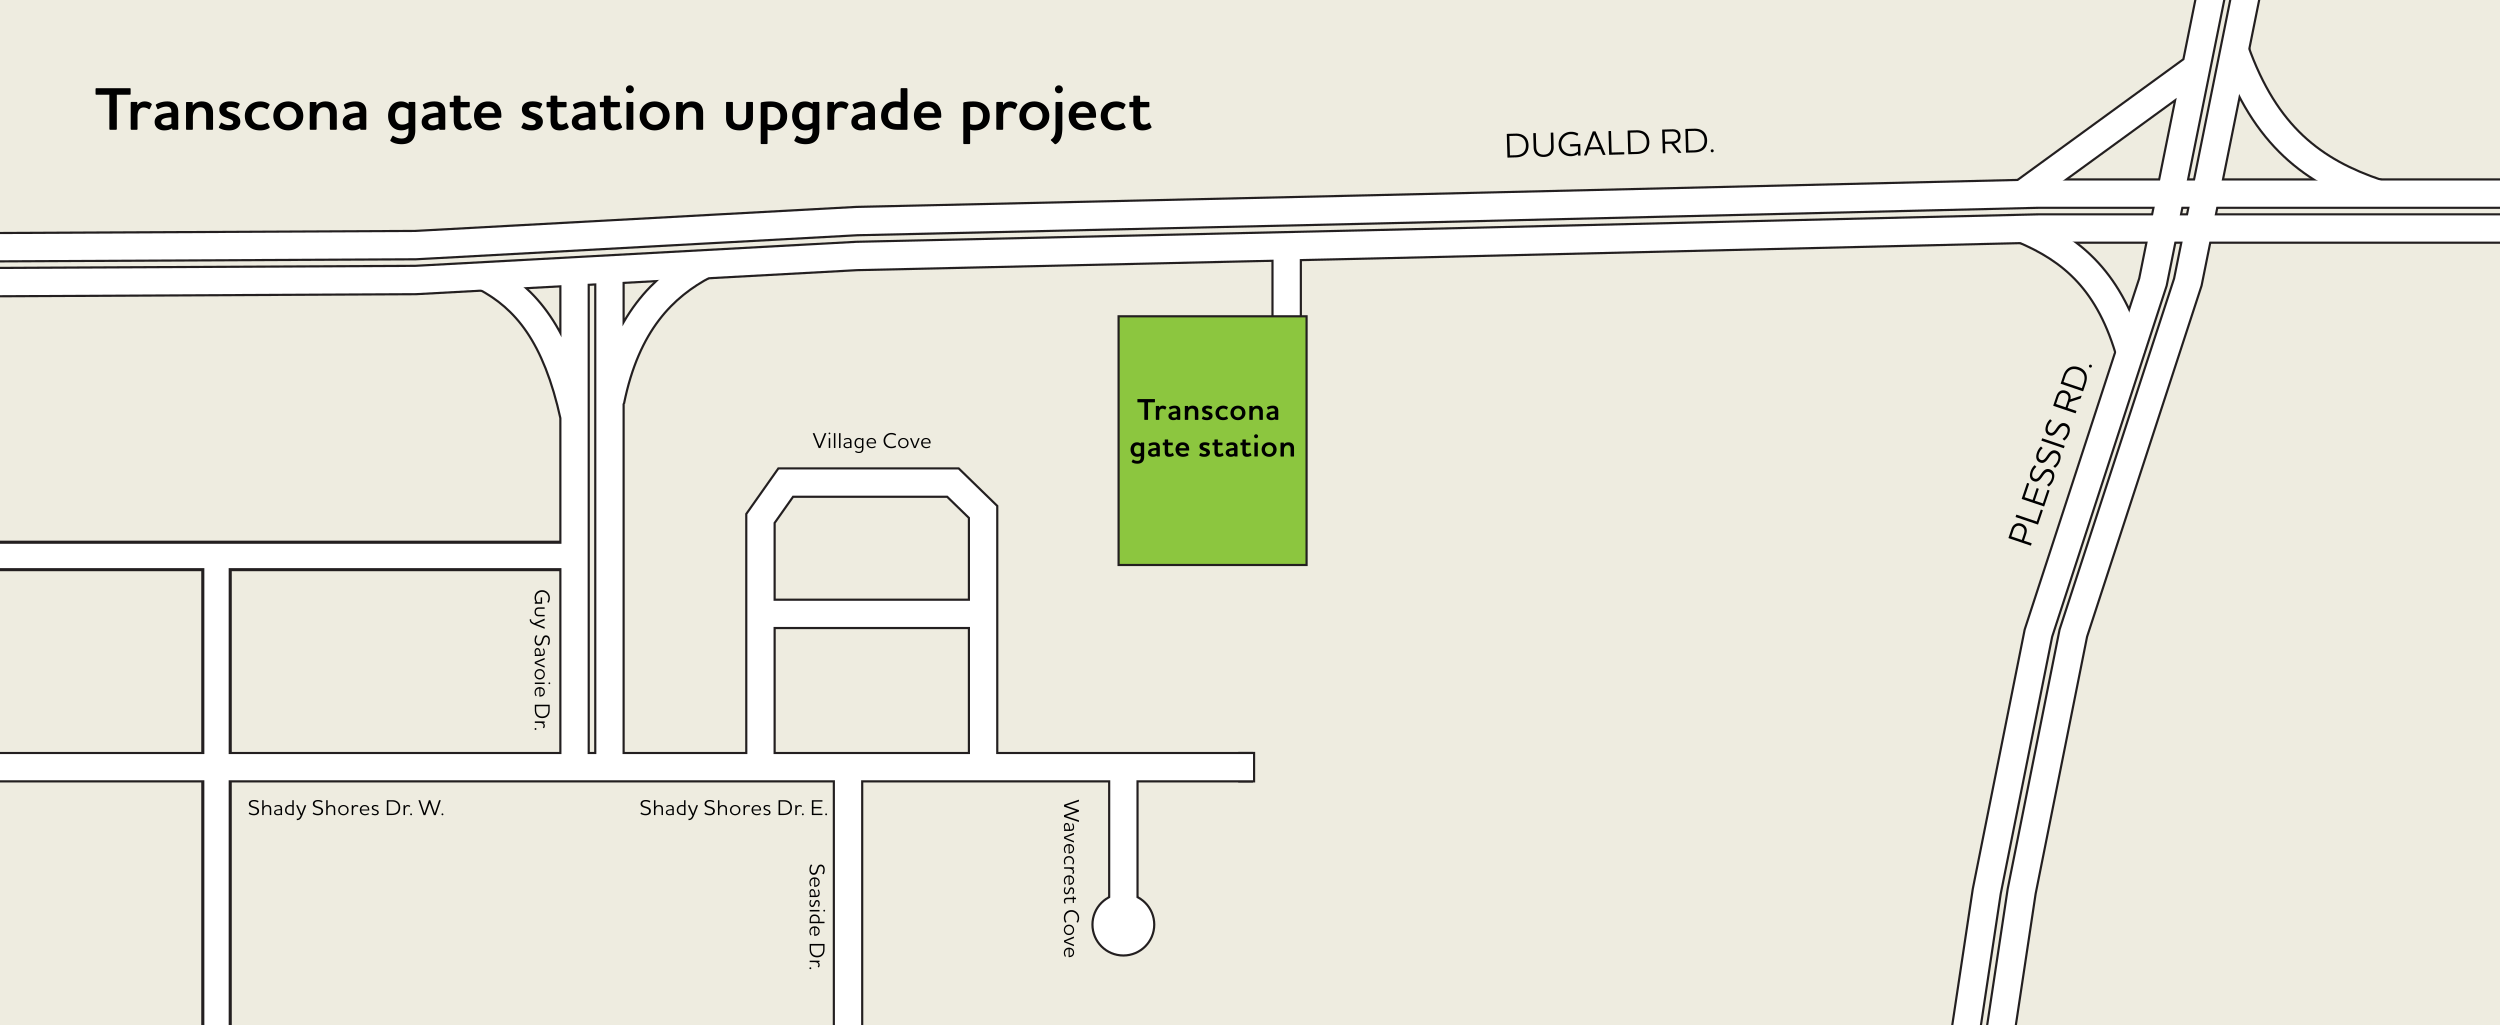 <svg xmlns="http://www.w3.org/2000/svg" xml:space="preserve" viewBox="0 0 573 235">
	<path fill="#EEECE0" d="M0 0h573v235H0z"/>
	<g stroke-miterlimit="10">
		<path fill="#FFF" stroke="#231F20" stroke-width=".506" d="M284.054 172.583h3.377v6.501h-3.377z"/>
		<g stroke="#231F20" stroke-width="7">
			<path fill="none" d="m-.223 56.656 95.466-.478 101.128-5.508 117.565-2.66 153.272-3.633h109.898M-.223 64.656l95.466-.478 101.128-5.508 117.565-2.66 153.272-3.633h109.898"/>
			<path fill="none" d="m507.7-6.018-14.247 70.674-26.245 80.456-11.844 59.192-5.238 34.763m13.503-194.69 40.208-29.263"/>
			<path fill="none" d="M463.365 52.335c11.776 4.865 20.368 12.32 25.07 29.242m-356.751 96.529V62.194m8 115.912V62.194m405.291-17.817c-14.769-4.947-25.824-13.187-32.798-32.919M111.054 63.317c9.53 4.979 16.564 13.52 20.63 32.14m29.829-34.888c-9.531 4.978-18.09 13.494-21.68 31.33M-.223 127.426h131.907M49.625 239.067V127.426m-54.952 48.411h292.518m-29.719 31.214v-31.775m-83.176-.748v-55.7l5.794-8.224h38.317l6.916 6.729v57.195m-51.027-33.831h51.027"/>
			<circle cx="257.472" cy="211.918" r="3.832" fill="#FFF"/>
			<path fill="#FFF" d="M194.367 175.837v59.597"/>
			<path fill="none" d="m514.952-2.305-13.5 66.96-26.244 80.457-11.844 59.192-5.238 34.763M294.905 88.383V56.607"/>
		</g>
		<path fill="none" stroke="#FFF" stroke-width="6" d="m-.223 56.656 95.466-.478 101.128-5.508 117.565-2.66 153.272-3.633h109.898M-.223 64.656l95.466-.478 101.128-5.508 117.565-2.66 153.272-3.633h109.898"/>
		<path fill="none" stroke="#FFF" stroke-width="6" d="m507.7-6.018-14.247 70.674-26.245 80.456-11.844 59.192-5.238 34.763m13.503-194.69 40.208-29.263"/>
		<path fill="none" stroke="#FFF" stroke-width="6" d="M463.365 52.335c11.776 4.865 20.368 12.32 25.07 29.242m-356.751 96.529V62.194m8 115.912V62.194m405.291-17.817c-14.769-4.947-25.824-13.187-32.798-32.919M111.054 63.317c9.53 4.979 16.564 13.52 20.63 32.14m29.829-34.888c-9.531 4.978-18.09 13.494-21.68 31.33"/>
		<path fill="none" stroke="#FFF" stroke-width="5.572" d="M-.223 127.426h131.907M49.625 239.067V127.426"/>
		<path fill="none" stroke="#FFF" stroke-width="6" d="M-5.327 175.837h292.518m-29.719 31.214v-31.775m-83.176-.748v-55.7l5.794-8.224h38.317l6.916 6.729v57.195m-51.027-33.831h51.027"/>
		<circle cx="257.472" cy="211.918" r="3.832" fill="#FFF" stroke="#FFF" stroke-width="6"/>
		<path fill="#FFF" stroke="#FFF" stroke-width="6" d="M194.367 175.837v59.597"/>
		<path fill="none" stroke="#FFF" stroke-width="6" d="m514.952-2.305-13.5 66.96-26.244 80.457-11.844 59.192-5.238 34.763M294.905 88.383V56.607"/>
		<path fill="#8CC63F" stroke="#231F20" stroke-width=".5" d="M256.382 72.495h43.085v57.001h-43.085z"/>
	</g>
	<path d="M264.623 91.46c.049 0 .09.042.09.09v.575a.093.093 0 0 1-.09.092h-1.492v3.921c0 .05-.042.091-.091.091h-.665c-.057 0-.099-.042-.099-.09v-3.922h-1.484c-.057 0-.099-.043-.099-.092v-.574c0-.05.042-.091.099-.091zm1.275 2.45c-.146.197-.195.491-.195.765v1.463c0 .05-.035.091-.092.091h-.594c-.057 0-.1-.042-.1-.09v-3.012c0-.05.043-.091.1-.091h.567c.056 0 .098.042.098.09v.274h.021a.96.96 0 0 1 .82-.42c.293 0 .559.083.77.26.049.041.056.083.034.125l-.217.462c-.02.049-.077.063-.14.028a1 1 0 0 0-.581-.182.6.6 0 0 0-.49.238zm2.359-.062c-.07.035-.112.035-.14-.028l-.168-.378c-.021-.056-.021-.084.034-.127.323-.202.792-.336 1.276-.336.314 0 .72.05.987.35.175.197.266.45.266.855v1.954c0 .05-.035.091-.091.091h-.518a.093.093 0 0 1-.092-.09v-.078h-.027c-.302.19-.56.239-.89.239a1.2 1.2 0 0 1-.756-.246.89.89 0 0 1-.33-.721c0-.427.246-.672.603-.82.4-.16.925-.216 1.316-.245v-.077c0-.21-.035-.343-.119-.448-.097-.126-.272-.168-.448-.168-.343 0-.651.133-.903.273m1.47 1.71V94.8c-.65.035-1.168.147-1.168.51 0 .28.279.414.58.414.197 0 .4-.056.589-.168zm4.926.587c0 .05-.042.084-.09.084h-.61c-.049 0-.09-.035-.09-.084v-1.638c0-.252-.043-.49-.169-.652-.105-.126-.26-.203-.505-.203a.73.73 0 0 0-.594.273c-.176.203-.252.504-.252.827v1.393c0 .05-.043.084-.092.084h-.602c-.05 0-.091-.035-.091-.084v-3.018c0-.042.042-.084.091-.084h.575c.048 0 .097.042.097.084v.307h.022c.237-.307.594-.455 1.008-.455.385 0 .721.099.96.336.21.211.342.533.342.995zm2.453-.784c0-.19-.154-.266-.35-.357-.203-.091-.476-.168-.707-.28-.343-.169-.526-.427-.526-.827 0-.574.442-.925 1.24-.925.476 0 .798.113 1.037.239.055.035.063.077.042.126l-.217.434c-.028.05-.064.056-.112.028a1.5 1.5 0 0 0-.715-.189c-.266 0-.455.077-.455.273 0 .169.154.253.337.329.216.092.468.169.685.28.4.196.56.456.56.812 0 .583-.49.996-1.28.996-.554 0-.897-.134-1.128-.274-.05-.035-.064-.07-.042-.119l.216-.441q.044-.076.12-.036c.266.162.518.26.805.26s.49-.105.49-.329m3.986.098c.063-.042.112-.029.134.021l.216.407c.029.048.007.09-.035.125-.259.175-.638.288-1.05.288-.575 0-1.03-.176-1.33-.497-.274-.289-.428-.687-.428-1.17a1.6 1.6 0 0 1 .35-1.03c.33-.406.84-.624 1.422-.624.413 0 .763.126 1.023.302.042.034.062.077.035.126l-.225.42c-.02.049-.084.063-.14.028-.231-.147-.434-.218-.686-.218a.97.97 0 0 0-.742.316 1 1 0 0 0-.239.68c0 .307.091.56.26.735.167.182.412.287.72.287.26 0 .476-.056.715-.196m1.435-2.031c.309-.288.736-.449 1.212-.449.469 0 .897.161 1.204.449.316.287.512.714.512 1.211s-.196.925-.512 1.212a1.75 1.75 0 0 1-1.204.449c-.476 0-.903-.162-1.212-.449-.315-.287-.504-.714-.504-1.212s.189-.924.504-1.211m.533 1.947a.9.9 0 0 0 .68.287.88.88 0 0 0 .671-.287c.168-.19.267-.448.267-.736 0-.294-.099-.545-.267-.735a.88.88 0 0 0-.672-.287.9.9 0 0 0-.68.287c-.167.19-.265.442-.265.735 0 .288.098.546.266.736m6.386.77c0 .05-.042.084-.09.084h-.61c-.05 0-.092-.035-.092-.084v-1.638c0-.252-.042-.49-.168-.652-.104-.126-.258-.203-.504-.203a.73.73 0 0 0-.595.273c-.175.203-.252.504-.252.827v1.393c0 .05-.042.084-.091.084h-.603c-.048 0-.09-.035-.09-.084v-3.018c0-.042.042-.084.09-.084h.575c.048 0 .098.042.098.084v.307h.02c.239-.307.596-.455 1.01-.455.384 0 .72.099.958.336.21.211.344.533.344.995zm1.281-2.297c-.07.035-.113.035-.141-.028l-.168-.378c-.02-.056-.02-.084.035-.127.322-.202.791-.336 1.275-.336.315 0 .721.05.987.35.176.197.266.45.266.855v1.954c0 .05-.035.091-.09.091h-.519a.093.093 0 0 1-.09-.09v-.078h-.03c-.3.19-.56.239-.889.239a1.2 1.2 0 0 1-.756-.246.89.89 0 0 1-.329-.721c0-.427.245-.672.602-.82.4-.16.925-.216 1.317-.245v-.077c0-.21-.035-.343-.119-.448-.099-.126-.273-.168-.448-.168-.344 0-.652.133-.903.273m1.47 1.71V94.8c-.651.035-1.17.147-1.17.51 0 .28.28.414.581.414.197 0 .4-.056.59-.168zm-30.934 9.87c.132-.14.196-.357.196-.624v-.342c-.245.16-.505.231-.834.231-.448 0-.791-.161-1.043-.42-.302-.302-.455-.75-.455-1.247 0-.448.133-.896.427-1.212.245-.266.595-.434 1.064-.434.386 0 .658.14.84.28h.021v-.133c0-.049.042-.09.092-.09h.581c.05 0 .091.041.091.09v3.18c0 .532-.14.952-.448 1.225-.274.239-.658.351-1.149.351-.47 0-.938-.134-1.218-.344-.042-.035-.064-.077-.042-.126l.231-.448c.02-.042.077-.063.14-.02.245.16.539.287.903.287.267 0 .477-.064.603-.204m.196-1.631v-1.472c-.148-.111-.386-.28-.722-.28-.259 0-.455.098-.58.246-.162.181-.232.448-.232.742 0 .315.07.581.231.764.126.146.308.237.56.237.308 0 .547-.084.743-.237m2.117-1.548c-.07.034-.112.034-.14-.029l-.168-.377c-.021-.057-.021-.084.035-.127.322-.203.79-.336 1.274-.336.316 0 .722.049.987.35.176.197.267.449.267.855v1.954c0 .049-.035.09-.09.09h-.52a.093.093 0 0 1-.09-.09v-.077h-.028c-.301.19-.561.238-.89.238-.287 0-.56-.084-.756-.245a.89.89 0 0 1-.33-.722c0-.427.246-.672.602-.82.4-.16.925-.216 1.318-.244v-.077c0-.21-.035-.343-.12-.449-.098-.126-.273-.168-.448-.168-.343 0-.65.133-.903.274m1.47 1.709v-.757c-.65.035-1.17.147-1.17.51 0 .281.281.415.582.415.196 0 .4-.057.589-.168zm2.686-.533a.9.9 0 0 0 .084.414c.07.126.19.188.386.188a.8.8 0 0 0 .497-.181c.057-.05.112-.042.133.013l.203.428q.033.073-.042.126c-.252.175-.61.287-.994.287-.393 0-.645-.12-.806-.309-.181-.223-.238-.539-.238-.868v-1.47h-.356c-.057 0-.099-.042-.099-.091v-.435c0-.049.042-.09.099-.09h.356v-.625c0-.049.042-.09.092-.09h.595c.056 0 .09.041.09.09v.624h.96c.056 0 .098.042.098.091v.435c0 .049-.042.09-.098.09h-.96zm4.317.414c.07-.035.111-.022.14.02l.203.386c.028.042.006.09-.036.118-.258.183-.728.337-1.204.337-.539 0-.973-.176-1.267-.483-.287-.294-.449-.722-.449-1.22 0-.469.168-.875.456-1.17.265-.28.658-.447 1.162-.447.56 0 .966.203 1.212.532.231.308.322.764.3 1.247-.006.056-.042.098-.097.098h-2.206a.93.93 0 0 0 .231.54c.161.181.413.279.714.279.33 0 .603-.098.84-.237zm-.238-1.108a.8.8 0 0 0-.197-.504.75.75 0 0 0-.56-.223c-.252 0-.47.084-.595.237a.83.83 0 0 0-.196.49zm4.696 1.031c0-.19-.154-.267-.35-.358-.204-.09-.476-.168-.708-.28-.343-.168-.525-.427-.525-.826 0-.575.441-.925 1.24-.925.476 0 .798.112 1.036.238.056.035.064.077.042.126l-.217.435c-.028.049-.063.055-.112.027a1.5 1.5 0 0 0-.715-.188c-.265 0-.455.077-.455.272 0 .169.154.253.337.33.217.09.469.168.686.28.399.196.56.455.56.812 0 .582-.49.995-1.281.995-.554 0-.897-.134-1.128-.273-.049-.036-.064-.07-.042-.12l.217-.441q.044-.075.119-.035c.267.161.518.26.806.26s.49-.106.49-.33zm2.623-.337a.9.9 0 0 0 .085.414c.07.126.19.188.385.188a.8.8 0 0 0 .498-.181c.055-.05.111-.042.132.013l.204.428q.03.073-.042.126c-.252.175-.61.287-.996.287-.391 0-.643-.12-.804-.309-.183-.223-.239-.539-.239-.868v-1.47h-.357c-.056 0-.098-.042-.098-.091v-.435c0-.049.042-.09.098-.09h.357v-.625c0-.049.042-.09.091-.09h.596c.056 0 .09.041.09.09v.624h.96c.056 0 .098.042.098.091v.435c0 .049-.042.09-.098.09h-.96zm2.253-1.176c-.07.034-.113.034-.14-.029l-.168-.377c-.021-.057-.021-.084.034-.127.323-.203.792-.336 1.276-.336.314 0 .72.049.987.35.175.197.266.449.266.855v1.954c0 .049-.035.09-.091.09h-.518a.093.093 0 0 1-.092-.09v-.077h-.027c-.302.19-.56.238-.89.238-.287 0-.56-.084-.756-.245a.89.89 0 0 1-.33-.722c0-.427.246-.672.603-.82.4-.16.925-.216 1.316-.244v-.077c0-.21-.035-.343-.119-.449-.097-.126-.272-.168-.448-.168-.343 0-.651.133-.903.274m1.47 1.709v-.757c-.65.035-1.168.147-1.168.51 0 .281.279.415.58.415.197 0 .4-.057.588-.168m2.686-.533q0 .254.084.414c.07.126.19.188.386.188a.8.8 0 0 0 .497-.181c.056-.05.112-.042.133.013l.203.428q.032.073-.042.126c-.252.175-.61.287-.994.287-.393 0-.645-.12-.806-.309-.182-.223-.238-.539-.238-.868v-1.47h-.357c-.056 0-.098-.042-.098-.091v-.435c0-.049.042-.09.098-.09h.357v-.625c0-.049.042-.09.091-.09h.595c.057 0 .091.041.091.09v.624h.96c.056 0 .098.042.098.091v.435c0 .049-.042.09-.098.09h-.96zm1.901-3.439a.451.451 0 1 1 .904.006.451.451 0 0 1-.905-.006zm.154 1.45h.602c.05 0 .091.042.091.091v3.012c0 .049-.042.09-.09.09h-.603a.093.093 0 0 1-.091-.09v-3.012c0-.049.042-.09.09-.09zm2.08.392c.307-.287.735-.448 1.21-.448.47 0 .897.16 1.206.448.315.287.51.715.51 1.212s-.195.925-.51 1.212a1.75 1.75 0 0 1-1.205.448c-.476 0-.904-.161-1.211-.448-.316-.287-.505-.715-.505-1.212s.19-.925.505-1.212m.532 1.947a.9.9 0 0 0 .679.287.88.88 0 0 0 .673-.287 1.1 1.1 0 0 0 .265-.735 1.1 1.1 0 0 0-.265-.736.88.88 0 0 0-.673-.287.9.9 0 0 0-.679.287c-.169.19-.267.442-.267.736 0 .287.098.546.267.735m6.387.771c0 .049-.042.084-.091.084h-.61c-.05 0-.091-.035-.091-.084v-1.639c0-.252-.042-.49-.168-.651-.105-.126-.259-.203-.504-.203a.73.73 0 0 0-.596.272c-.175.203-.252.505-.252.827v1.394c0 .049-.042.084-.09.084h-.603c-.049 0-.091-.035-.091-.084v-3.019c0-.042.042-.084.09-.084h.575c.049 0 .099.042.099.084v.308h.02c.238-.308.596-.455 1.009-.455.385 0 .72.098.959.336.21.21.344.533.344.995zm52.579-68.912c-.528.31-1.14.422-1.78.44l-1.814.05a.07.07 0 0 1-.074-.07l-.147-5.298c0-.033.03-.074.07-.075l1.934-.053c.92-.026 1.717.192 2.294.8.405.43.66 1.03.683 1.845.03 1.056-.371 1.89-1.166 2.36zm-3.096-.019 1.254-.035c.536-.015 1.045-.117 1.447-.344.645-.362.987-1.035.961-1.946-.018-.671-.216-1.162-.545-1.513-.428-.46-1.09-.666-1.906-.643l-1.334.037zm9.352-5.139c-.001-.032.03-.072.07-.073l.447-.013c.032 0 .073.039.074.07l.088 3.221c.019.64-.159 1.181-.492 1.566-.379.45-.972.707-1.747.728-.767.022-1.374-.202-1.786-.63-.354-.367-.552-.897-.57-1.537l-.09-3.22c0-.033.031-.074.071-.075l.447-.011c.04-.001.074.037.075.07l.087 3.149c.014.543.17.971.459 1.267.305.327.74.475 1.292.46.56-.016.987-.187 1.273-.531.271-.312.403-.747.389-1.291zm6.245.124c.056.03.065.062.05.119l-.165.364c-.023.05-.063.05-.112.028-.333-.176-.778-.388-1.45-.369-1.223.034-2.193 1.093-2.16 2.315.04 1.4 1.056 2.26 2.286 2.226.624-.018 1.209-.25 1.56-.572l-.033-1.183-1.694.047c-.04.001-.073-.038-.074-.078l-.01-.375c-.002-.04.03-.066.07-.067l2.173-.06c.04-.001.072.022.074.062l.07 2.534a.07.07 0 0 1-.07.074l-.407.012a.07.07 0 0 1-.074-.07l-.01-.345c-.368.283-.936.523-1.608.542-1.51.04-2.81-.923-2.86-2.73-.042-1.526 1.194-2.824 2.761-2.867a3.17 3.17 0 0 1 1.683.393m2.009 4.952c-.015.047-.046.073-.11.075l-.431.011q-.072.002-.074-.045c0-.025.007-.04.014-.073l1.948-5.317c.023-.065.054-.089.117-.09l.464-.014c.056-.002.09.022.115.085l2.231 5.194c.009.023.025.054.026.079q.002.048-.07.05l-.448.012c-.064.001-.097-.022-.114-.069l-.547-1.272-2.646.073zm1.709-4.727-1.094 2.942 2.34-.064zm3.787-.801c.04 0 .073.038.074.07l.134 4.86 2.822-.078a.07.07 0 0 1 .073.07l.011.367a.07.07 0 0 1-.07.074l-3.333.092a.07.07 0 0 1-.075-.07l-.146-5.299c-.001-.032.03-.072.07-.073zm7.683 4.844c-.528.31-1.14.423-1.78.44l-1.814.05a.07.07 0 0 1-.074-.07l-.146-5.299c-.001-.032.03-.072.07-.073l1.934-.054c.919-.025 1.717.192 2.294.8.403.43.66 1.03.682 1.845.03 1.055-.37 1.89-1.166 2.361m-3.096-.02 1.254-.034c.536-.014 1.045-.117 1.447-.344.645-.362.987-1.035.962-1.947-.019-.67-.216-1.16-.545-1.511-.43-.46-1.091-.667-1.906-.644l-1.335.037zm9.949-1.954 1.614 2.01c.034.056.044.12-.036.122l-.495.014c-.072.002-.105-.005-.147-.069l-1.6-2.027-1.414.04.057 2.069a.07.07 0 0 1-.07.074l-.44.012a.07.07 0 0 1-.073-.07l-.146-5.299a.08.08 0 0 1 .07-.074l2.142-.058c.518-.015.952.037 1.327.274.407.245.658.686.677 1.325.015.6-.212 1.03-.596 1.32-.267.2-.528.295-.87.337m-2.155-2.709.063 2.294 1.503-.04c.407-.012.734-.045 1.002-.213.283-.175.475-.476.46-.964s-.213-.786-.505-.954c-.269-.152-.589-.175-.965-.166zm8.544 4.315c-.528.311-1.14.425-1.78.442l-1.814.05a.07.07 0 0 1-.074-.07l-.147-5.3c0-.031.03-.071.07-.072l1.935-.054c.919-.025 1.717.192 2.294.8.403.428.66 1.03.683 1.844.029 1.056-.372 1.891-1.167 2.36m-3.096-.018 1.255-.034c.535-.016 1.044-.117 1.446-.345.645-.361.987-1.034.962-1.946-.019-.67-.216-1.161-.546-1.512-.429-.46-1.09-.666-1.905-.643l-1.335.037zm5.446.426a.337.337 0 0 1-.353-.335c-.006-.191.134-.339.335-.345a.33.33 0 0 1 .343.326.34.34 0 0 1-.325.354m68.577 86.338c.152-.446.365-.805.764-1.059.418-.289.946-.354 1.53-.157.575.194.986.604 1.143 1.112.144.446.061.891-.087 1.33l-.49 1.447 1.712.579a.07.07 0 0 1 .045.09l-.14.417a.07.07 0 0 1-.092.046l-5.02-1.699c-.032-.01-.06-.053-.046-.091zm.989-.526c-.256.182-.412.443-.525.776l-.49 1.446 2.394.81.46-1.356c.112-.333.184-.672.097-.988-.097-.362-.389-.672-.821-.817-.447-.152-.82-.093-1.115.129m.104-2.705c.013-.037.06-.055.092-.044l4.604 1.556.905-2.673a.07.07 0 0 1 .091-.045l.348.119a.07.07 0 0 1 .045.09l-1.068 3.159a.07.07 0 0 1-.091.044l-5.022-1.698c-.03-.01-.057-.053-.045-.092zm2.459-7.269c.013-.037.06-.055.09-.045l.364.123a.07.07 0 0 1 .045.09l-1.032 3.053 1.833.62.9-2.658a.07.07 0 0 1 .091-.044l.355.12a.07.07 0 0 1 .045.09l-.899 2.659 1.849.625 1.032-3.053a.073.073 0 0 1 .092-.044l.347.117a.07.07 0 0 1 .045.091l-1.195 3.537a.073.073 0 0 1-.092.046l-5.021-1.698c-.03-.01-.058-.055-.045-.092zm5.039.724c-.036.03-.074.042-.11-.003l-.29-.284c-.041-.03-.046-.066.003-.109.316-.24.757-.621.996-1.326.126-.371.14-.687.057-.943-.1-.303-.327-.506-.637-.612-.4-.136-.739.063-1.033.385-.348.38-.588.865-1.032 1.33-.371.373-.81.596-1.385.401-.402-.135-.693-.394-.829-.77-.155-.389-.142-.9.065-1.514.205-.605.544-1.082.866-1.361.046-.035.076-.026.108.003l.292.284c.03.035.035.071-.013.114-.347.305-.635.73-.779 1.155-.148.439-.152.8-.045 1.056q.147.317.51.443c.394.133.713-.088 1.036-.495.366-.458.614-.964 1.055-1.347.327-.294.783-.494 1.344-.305.5.169.811.494.962.925.134.4.112.89-.065 1.413a3.3 3.3 0 0 1-1.076 1.56m1.449-4.284c-.036.03-.074.042-.11-.003l-.291-.284c-.041-.03-.045-.066.003-.11.317-.237.759-.62.997-1.324.125-.371.14-.688.057-.944-.1-.303-.327-.507-.637-.611-.402-.137-.738.062-1.033.385-.348.38-.588.864-1.033 1.33-.37.372-.81.595-1.384.401-.402-.136-.694-.394-.83-.77-.154-.39-.142-.9.066-1.514.205-.605.544-1.083.866-1.361.045-.036.075-.026.108.003l.293.284c.029.035.035.071-.014.113-.348.305-.635.73-.778 1.154-.149.44-.154.802-.045 1.058q.144.317.508.442c.394.133.714-.089 1.037-.494.366-.459.613-.966 1.055-1.347.327-.294.783-.496 1.344-.305.5.169.811.494.962.925.135.4.112.89-.065 1.412a3.3 3.3 0 0 1-1.076 1.56m-3.026-6.674c.013-.038.06-.055.09-.045l5.022 1.698a.07.07 0 0 1 .045.09l-.14.418a.07.07 0 0 1-.092.045l-5.02-1.699c-.032-.01-.06-.052-.046-.09zm5.141.422c-.037.03-.075.042-.11-.003l-.29-.285c-.042-.03-.047-.065.002-.108.316-.238.759-.621.997-1.325.125-.371.139-.688.057-.944-.1-.302-.326-.507-.637-.611-.401-.137-.738.062-1.033.385-.349.38-.588.864-1.033 1.33-.37.372-.809.596-1.384.401-.402-.136-.694-.395-.83-.77-.154-.39-.142-.9.065-1.514.205-.606.544-1.082.866-1.362.046-.034.077-.025.109.004l.292.284c.03.035.036.071-.013.113-.348.305-.636.73-.78 1.154-.148.44-.152.801-.044 1.058.098.21.267.36.509.441.394.134.714-.087 1.037-.493.365-.459.613-.966 1.054-1.347.328-.294.784-.496 1.344-.305.5.169.812.493.962.924.135.4.113.89-.064 1.413a3.3 3.3 0 0 1-1.076 1.56m1.351-9.413 2.446-.818c.065-.013.127 0 .101.076l-.158.47c-.024.067-.041.096-.115.113l-2.456.798-.453 1.34 1.961.664a.07.07 0 0 1 .045.092l-.14.416a.07.07 0 0 1-.092.046l-5.02-1.699c-.031-.01-.058-.054-.046-.091l.687-2.03c.166-.492.365-.88.718-1.15.37-.297.87-.381 1.477-.176.568.192.893.556 1.031 1.016.096.319.094.597.014.933m-3.286 1.082 2.174.737.481-1.424c.131-.387.213-.704.149-1.014-.067-.326-.283-.61-.744-.766-.463-.157-.812-.072-1.07.143-.237.2-.37.492-.491.848zm7.009-6.519c.108.602 0 1.217-.203 1.822l-.582 1.72a.07.07 0 0 1-.092.045l-5.02-1.699a.08.08 0 0 1-.047-.091l.62-1.832c.295-.871.776-1.544 1.546-1.875.542-.23 1.195-.263 1.967-.001 1 .338 1.645 1.003 1.81 1.91zm-1.091 2.898.401-1.19c.172-.507.253-1.02.18-1.475-.116-.73-.629-1.284-1.493-1.577-.636-.215-1.164-.2-1.608-.012-.58.243-1.003.792-1.263 1.565l-.428 1.264zm2.286-4.961a.337.337 0 0 1-.435.216.33.33 0 0 1-.21-.433.334.334 0 0 1 .427-.211.34.34 0 0 1 .218.428M247.245 188.002q.051.014.05.065v.285c0 .045-.04.05-.07.035l-3.303-1.125c-.04-.01-.05-.03-.05-.07v-.311c0-.036.01-.055.05-.07l2.707-.96v-.011l-2.707-.946c-.04-.01-.05-.03-.05-.075v-.306c0-.04.01-.06.05-.075l3.303-1.135c.03-.01.07-.01.07.035v.285c0 .04-.02.06-.05.07l-2.908.97v.01l2.908.987c.035.015.05.035.05.075v.225c0 .035-.02.055-.05.07l-2.908 1.001v.01l2.908.96zm-1.061 1.603c0 .356-.116.846-.86.846h-1.397c-.026 0-.04-.024-.04-.045v-.215c0-.02.014-.045.04-.045h.08v-.02c-.13-.23-.17-.43-.17-.686 0-.405.195-.815.655-.815.671 0 .72.915.756 1.491h.075c.49 0 .596-.26.596-.546 0-.28-.096-.505-.205-.695q-.03-.054.015-.07l.155-.07c.03-.015.045-.01.065.015.154.24.235.55.235.855m-1.937.511h.756c-.01-.476-.06-1.177-.495-1.177-.296 0-.416.301-.416.596q-.001.309.155.581m-.325 2.091c-.04-.01-.05-.03-.05-.07v-.286c0-.04.01-.06.05-.075l2.157-.866c.025-.015.065-.01.065.035v.26c0 .04-.015.06-.05.071l-1.892.73v.01l1.892.721c.035.01.05.03.05.07v.26c0 .045-.04.045-.065.03zm.385 3.147c.025.04.015.06-.005.07l-.165.086c-.03.01-.045.004-.06-.02-.12-.186-.24-.51-.24-.856 0-.375.135-.686.37-.896.205-.185.495-.29.831-.29.32 0 .61.11.816.3.205.185.33.46.33.821 0 .365-.145.64-.356.816-.205.17-.5.255-.846.24-.035 0-.054-.025-.054-.06V193.8a.9.9 0 0 0-.535.194.85.85 0 0 0-.291.661c0 .285.095.52.205.7zm.861-.054a.8.8 0 0 0 .52-.19.7.7 0 0 0 .226-.54c0-.262-.096-.457-.246-.587a.85.85 0 0 0-.5-.184zm-.911 2.682c.025.03.015.055-.005.065l-.175.095c-.025.01-.04 0-.06-.025-.12-.18-.18-.44-.18-.7 0-.376.115-.692.335-.902.205-.195.49-.31.84-.31.301 0 .556.096.747.26.275.225.425.576.425.957 0 .26-.075.505-.2.685q-.023.039-.06.025l-.176-.1c-.024-.005-.03-.035-.01-.065.11-.18.156-.356.156-.545a.87.87 0 0 0-.295-.671.88.88 0 0 0-.586-.205c-.27 0-.495.09-.65.24-.16.15-.246.37-.246.64 0 .191.03.376.14.556m1.672 2.335-.181-.13q-.032-.022-.005-.065a.6.6 0 0 0 .14-.411.5.5 0 0 0-.24-.43c-.164-.11-.4-.16-.61-.16h-1.106c-.026 0-.04-.026-.04-.045v-.246c0-.025.014-.05.04-.05h2.167c.025 0 .05.025.05.05v.23c0 .026-.025.045-.05.045h-.305v.016c.245.115.395.34.395.64 0 .225-.07.406-.185.545-.025.03-.05.03-.07.011m-1.622 2.221c.025.04.015.06-.005.07l-.165.085c-.03.01-.045.005-.06-.02a1.67 1.67 0 0 1-.24-.856c0-.375.135-.685.37-.895.205-.186.495-.291.831-.291.32 0 .61.11.816.3.205.185.33.46.33.82 0 .366-.145.641-.356.817-.205.17-.5.255-.846.24-.035 0-.054-.025-.054-.06v-1.767a.9.9 0 0 0-.535.196.85.85 0 0 0-.291.66c0 .286.095.52.205.7zm.861-.055a.8.8 0 0 0 .52-.19.7.7 0 0 0 .226-.541.74.74 0 0 0-.246-.585.86.86 0 0 0-.5-.186zm-.701 2.151c.195 0 .281-.145.37-.335.065-.14.126-.375.21-.556.101-.215.262-.37.536-.37.38 0 .606.295.606.82 0 .306-.08.536-.16.687-.02.034-.04.034-.065.024l-.18-.09q-.044-.022-.02-.06c.09-.17.144-.345.144-.545 0-.32-.11-.49-.32-.49-.17 0-.25.125-.32.28-.075.17-.14.4-.215.55-.12.26-.28.43-.56.43-.406 0-.656-.325-.656-.83 0-.376.104-.63.19-.781.015-.025.03-.03.055-.016l.19.091q.044.015.02.06c-.105.17-.19.385-.19.635 0 .306.115.496.365.496m.206 1.466c-.16 0-.291.025-.381.085-.11.065-.165.18-.165.366 0 .14.03.27.14.42.025.035.02.055-.005.07l-.18.085c-.025.01-.04 0-.06-.026a1.1 1.1 0 0 1-.185-.63c0-.27.08-.445.215-.55.145-.116.35-.156.575-.156h1.247v-.27c0-.02.024-.045.045-.045h.175c.025 0 .05.025.05.045v.27h.435c.025 0 .045.026.045.05v.24c0 .026-.02.045-.045.045h-.435v.807c0 .024-.025.045-.05.045h-.175c-.02 0-.045-.02-.045-.045v-.807zm.921 2.495c.955 0 1.746.8 1.746 1.776 0 .49-.14.81-.276 1.046-.02.035-.04.04-.074.03l-.225-.11c-.03-.015-.03-.04-.015-.07.12-.2.255-.481.255-.901 0-.756-.64-1.387-1.411-1.387-.852 0-1.427.636-1.427 1.392 0 .415.135.706.26.911q.03.044-.015.064l-.235.11c-.025.015-.045.01-.065-.025a2 2 0 0 1-.275-1.065c0-1.001.69-1.771 1.757-1.771m.25 3.673c.215.21.34.516.34.857 0 .345-.125.65-.34.86-.205.21-.496.335-.831.335-.34 0-.631-.125-.836-.335a1.2 1.2 0 0 1-.34-.86c0-.341.125-.647.34-.857.205-.21.496-.335.836-.335.335 0 .626.125.83.335zm-1.462.226a.86.86 0 0 0-.27.63c0 .26.105.481.27.636.165.145.38.23.63.23a.92.92 0 0 0 .622-.23.84.84 0 0 0 .274-.635.84.84 0 0 0-.274-.631.92.92 0 0 0-.621-.23.94.94 0 0 0-.631.23m-.46 3.471c-.04-.01-.05-.03-.05-.07v-.286c0-.04.01-.06.05-.075l2.157-.866c.025-.015.065-.01.065.035v.26c0 .04-.015.06-.05.071l-1.892.73v.01l1.892.72q.051.013.05.071v.26c0 .045-.04.045-.065.03zm.385 3.145c.025.04.015.06-.005.07l-.165.085c-.03.01-.045.005-.06-.02a1.67 1.67 0 0 1-.24-.856c0-.375.135-.685.37-.895.205-.186.495-.291.831-.291.32 0 .61.11.816.3.205.185.33.46.33.821 0 .365-.145.64-.356.816-.205.17-.5.255-.846.24-.035 0-.054-.025-.054-.06v-1.767a.9.9 0 0 0-.535.196.85.85 0 0 0-.291.66c0 .286.095.52.205.701m.861-.055a.8.8 0 0 0 .52-.19.7.7 0 0 0 .226-.541.74.74 0 0 0-.246-.585.86.86 0 0 0-.5-.185zm-98.338-32.522c-.025-.015-.04-.035-.02-.064l.11-.23c.01-.031.03-.041.065-.021.205.14.52.325.986.325.245 0 .435-.055.57-.155a.6.6 0 0 0 .236-.5c0-.266-.186-.426-.436-.536-.295-.13-.63-.175-.996-.345-.295-.146-.515-.36-.515-.742 0-.264.095-.49.29-.645.2-.17.505-.265.91-.265.401 0 .752.105.982.24.03.02.03.04.02.065l-.11.23c-.015.026-.035.036-.07.016-.25-.145-.56-.23-.84-.23-.291 0-.507.07-.637.184q-.159.15-.16.39c0 .261.196.406.5.516.346.125.697.17 1.012.356.24.135.45.365.45.735 0 .33-.13.581-.355.756-.21.16-.506.245-.85.245-.527 0-.902-.17-1.142-.325m3.398-1.581c.155-.291.445-.44.805-.44.27 0 .496.064.651.2.18.16.27.41.27.76v1.296c0 .026-.02.04-.045.04h-.24c-.025 0-.05-.014-.05-.04v-1.215c0-.261-.05-.466-.185-.601-.105-.096-.25-.146-.46-.146a.67.67 0 0 0-.616.356c-.09.17-.13.37-.13.565v1.041c0 .026-.02.04-.045.04h-.246c-.025 0-.05-.014-.05-.04v-3.323c0-.025.025-.045.05-.045h.246c.025 0 .045.02.045.045zm3.362-.44c.355 0 .845.115.845.86v1.396c0 .026-.025.04-.045.04h-.215c-.02 0-.045-.014-.045-.04v-.08h-.02c-.23.13-.43.17-.686.17-.405 0-.816-.195-.816-.655 0-.671.916-.72 1.492-.756v-.075c0-.49-.26-.596-.546-.596-.28 0-.505.096-.696.205q-.053.03-.07-.014l-.07-.156c-.014-.03-.01-.045.015-.065.24-.154.55-.234.856-.234zm.51 1.936v-.756c-.476.01-1.177.06-1.177.495 0 .296.301.416.596.416q.309.001.58-.155zm2.31.36c-.407 0-.767-.11-1.002-.35-.18-.18-.29-.436-.29-.766 0-.285.075-.546.225-.75.195-.265.51-.436.91-.436.206 0 .361.035.532.095v-1.156c0-.02.02-.045.045-.045h.25c.02 0 .04.026.04.045v3.318c0 .026-.02.045-.04.045zm.375-.28v-1.637a1.3 1.3 0 0 0-.511-.094c-.28 0-.51.125-.656.34a.9.9 0 0 0-.155.545c0 .255.075.446.205.576.18.19.456.27.776.27h.34zm2.28.401c-.125.315-.265.565-.43.746-.205.2-.456.304-.79.295q-.04-.001-.04-.04v-.25c0-.021.02-.036.04-.036l.094.005c.19 0 .346-.08.48-.235a2 2 0 0 0 .28-.47l-1.025-2.328c-.01-.024-.01-.064.035-.064h.3c.04 0 .055.014.07.05l.796 1.921.716-1.922q.016-.051.07-.05h.275c.045 0 .045.04.035.065zm2.435-.396c-.026-.015-.04-.035-.021-.064l.11-.23c.01-.031.03-.041.065-.021.206.14.52.325.986.325.246 0 .436-.055.57-.155a.6.6 0 0 0 .236-.5c0-.266-.185-.426-.435-.536-.296-.13-.63-.175-.996-.345-.296-.146-.516-.36-.516-.742 0-.264.095-.49.29-.645.2-.17.506-.265.912-.265.4 0 .75.105.98.24.03.02.03.04.02.065l-.11.23c-.015.026-.035.036-.07.016-.25-.145-.56-.23-.84-.23-.29 0-.506.07-.636.184q-.159.15-.16.39c0 .261.195.406.5.516.345.125.696.17 1.011.356.24.135.45.365.45.735 0 .33-.13.581-.355.756-.21.16-.505.245-.85.245-.526 0-.901-.17-1.141-.325m3.397-1.581c.155-.291.445-.44.806-.44.27 0 .495.064.65.2.18.16.27.41.27.76v1.296c0 .026-.02.04-.044.04h-.24c-.026 0-.05-.014-.05-.04v-1.215c0-.261-.05-.466-.186-.601-.105-.096-.25-.146-.46-.146a.67.67 0 0 0-.616.356c-.09.17-.13.37-.13.565v1.041c0 .026-.02.04-.045.04h-.245c-.025 0-.05-.014-.05-.04v-3.323c0-.025.025-.045.05-.045h.245c.025 0 .045.02.045.045zm2.747-.101c.21-.214.515-.34.855-.34.346 0 .65.126.861.34.21.205.336.496.336.831 0 .34-.126.631-.336.836a1.2 1.2 0 0 1-.86.34c-.34 0-.646-.125-.856-.34a1.15 1.15 0 0 1-.336-.836c0-.335.125-.626.336-.83zm.225 1.462c.155.165.375.27.63.27a.86.86 0 0 0 .636-.27.94.94 0 0 0 .23-.63.93.93 0 0 0-.23-.622.85.85 0 0 0-.635-.274.84.84 0 0 0-.631.274.92.92 0 0 0-.23.621c0 .25.085.466.23.631m4.074-1.547-.13.181q-.021.032-.065.005a.6.6 0 0 0-.41-.14.5.5 0 0 0-.43.24c-.11.165-.16.4-.16.61v1.106c0 .026-.026.04-.046.04h-.245c-.025 0-.05-.014-.05-.04v-2.167c0-.025.025-.05.05-.05h.23c.025 0 .045.025.045.05v.305h.015a.67.67 0 0 1 .64-.394c.226 0 .406.069.546.184.03.025.03.05.01.07m2.219 1.622c.04-.025.06-.015.07.005l.085.165c.01.03.005.045-.02.06-.185.12-.51.24-.856.24-.375 0-.686-.135-.896-.37-.185-.205-.29-.495-.29-.831 0-.32.11-.61.3-.815.186-.205.46-.33.82-.33.367 0 .642.144.817.355.17.205.255.5.24.846 0 .035-.025.054-.06.054h-1.767c.016.221.08.396.195.536.15.18.386.29.661.29.286 0 .52-.095.7-.205zm-.055-.86a.8.8 0 0 0-.19-.521.7.7 0 0 0-.541-.226c-.26 0-.456.096-.585.246a.86.86 0 0 0-.186.5zm2.151.7c0-.195-.145-.28-.335-.37-.14-.065-.376-.126-.556-.21-.215-.101-.37-.261-.37-.536 0-.38.295-.606.82-.606.306 0 .536.08.686.16.036.02.036.04.025.065l-.09.18q-.022.044-.06.02a1.14 1.14 0 0 0-.545-.144c-.32 0-.49.11-.49.32 0 .17.124.25.28.32.17.075.4.14.55.215.26.12.43.28.43.56 0 .406-.325.656-.83.656-.376 0-.63-.104-.781-.19-.025-.015-.03-.03-.015-.055l.09-.19q.015-.044.06-.02c.17.105.385.19.636.19.305 0 .495-.115.495-.365m4.492.335c-.336.185-.721.245-1.122.245h-1.136a.044.044 0 0 1-.045-.045v-3.318c0-.02.02-.045.045-.045h1.212c.575 0 1.07.15 1.42.54.246.276.396.656.396 1.167 0 .66-.265 1.176-.77 1.456m-1.938-.065h.786c.336 0 .656-.055.911-.19.41-.215.636-.63.636-1.2 0-.422-.115-.732-.315-.957-.26-.296-.671-.435-1.182-.435h-.836zm5.005-1.732-.13.181q-.022.032-.065.005a.6.6 0 0 0-.41-.14.5.5 0 0 0-.431.24c-.11.165-.16.4-.16.61v1.106c0 .026-.025.04-.045.04h-.245c-.026 0-.05-.014-.05-.04v-2.167c0-.025.024-.05.05-.05h.23c.024 0 .044.025.044.05v.305h.016a.67.67 0 0 1 .64-.394c.225 0 .405.069.546.184.03.025.03.05.01.07m.199 2.092c-.125 0-.215-.095-.215-.215s.09-.21.215-.21c.115 0 .21.09.21.21s-.095.215-.21.215m4.447-3.458c.025 0 .045.026.045.045v.24c0 .026-.02.045-.045.045h-2.017v1.211h1.757c.025 0 .045.02.045.045v.235c0 .026-.02.046-.045.046h-1.757v1.221h2.017c.025 0 .045.02.045.045v.23c0 .026-.02.045-.045.045h-2.337a.044.044 0 0 1-.045-.045v-3.318c0-.02.02-.045.045-.045zm.891 3.458c-.125 0-.215-.095-.215-.215s.09-.21.215-.21c.115 0 .21.09.21.21s-.095.215-.21.215m-3.504 11.308c.014-.026.035-.04.064-.02l.23.11c.03.01.04.03.021.064a1.68 1.68 0 0 0-.325.986c0 .246.055.436.154.57a.6.6 0 0 0 .501.236c.266 0 .426-.184.535-.435.131-.295.176-.63.346-.997.145-.294.36-.514.741-.514.265 0 .49.095.646.29.17.2.264.505.264.911 0 .4-.104.75-.24.98-.02.03-.04.03-.064.021l-.23-.11c-.026-.016-.036-.036-.016-.07.145-.25.23-.561.23-.842 0-.29-.07-.505-.185-.635a.52.52 0 0 0-.39-.16c-.26 0-.405.195-.516.5-.125.345-.17.696-.355 1.011-.135.24-.365.45-.736.45a.91.91 0 0 1-.755-.355c-.16-.21-.246-.505-.246-.85 0-.526.17-.9.326-1.141m.144 4.831c.026.04.016.06-.005.07l-.165.084c-.03.01-.045.006-.06-.02-.12-.185-.24-.51-.24-.855 0-.376.135-.686.37-.896.206-.185.496-.29.832-.29.32 0 .61.11.815.3.205.185.33.46.33.82 0 .366-.144.641-.355.816-.205.171-.5.256-.846.24-.035 0-.055-.024-.055-.06v-1.766a.9.9 0 0 0-.535.196.84.84 0 0 0-.291.66c0 .285.096.52.205.7zm.861-.056a.8.8 0 0 0 .521-.19.7.7 0 0 0 .226-.54.75.75 0 0 0-.247-.586.86.86 0 0 0-.5-.185zm1.016 1.821c0 .355-.115.845-.86.845h-1.397c-.025 0-.04-.024-.04-.045v-.215c0-.02.015-.044.04-.044h.08v-.021c-.13-.23-.17-.43-.17-.686 0-.405.196-.815.656-.815.67 0 .72.916.756 1.491h.075c.49 0 .595-.26.595-.546 0-.28-.095-.505-.205-.695q-.03-.054.015-.07l.155-.07c.03-.015.045-.01.066.015.154.24.234.55.234.856m-1.936.51h.755c-.01-.475-.06-1.176-.495-1.176-.296 0-.416.3-.416.595q-.002.31.156.581m.219 2.273c.196 0 .282-.146.371-.335.065-.14.125-.376.21-.556.1-.216.261-.37.535-.37.381 0 .607.295.607.82 0 .306-.08.535-.16.686-.02.035-.041.035-.066.025l-.18-.09q-.044-.022-.02-.06c.09-.17.145-.346.145-.546 0-.32-.11-.49-.32-.49-.17 0-.25.125-.32.28-.075.17-.14.4-.216.55-.12.26-.28.431-.56.431-.406 0-.656-.325-.656-.83 0-.376.105-.631.19-.782.015-.024.03-.03.056-.015l.19.09c.03.011.034.03.02.06a1.2 1.2 0 0 0-.19.637c0 .304.114.495.364.495m1.677 1.065v.245c0 .025-.024.045-.05.045h-2.162a.045.045 0 0 1-.045-.045v-.245c0-.025.02-.05.045-.05h2.162c.026 0 .05.025.05.05m1.081-.086c.11 0 .2.091.2.206a.2.2 0 0 1-.2.2.206.206 0 0 1-.205-.2c0-.115.096-.206.205-.206m-3.338 2.363c0-.406.11-.766.35-1.001.18-.18.436-.29.766-.29.286 0 .546.075.751.225.265.194.436.51.436.91 0 .205-.035.36-.096.531h1.156c.02 0 .045.02.045.045v.25c0 .02-.025.04-.045.04h-3.318c-.025 0-.045-.02-.045-.04zm.28.375h1.637a1.3 1.3 0 0 0 .095-.51.77.77 0 0 0-.34-.656.9.9 0 0 0-.546-.155c-.255 0-.445.074-.575.205-.19.18-.27.455-.27.776zm.14 2.961c.026.04.016.06-.005.07l-.165.085c-.03.01-.045.006-.06-.02-.12-.185-.24-.51-.24-.855 0-.376.135-.687.37-.897.206-.184.496-.29.832-.29.32 0 .61.11.815.3.205.186.33.461.33.821 0 .366-.144.64-.355.816-.205.17-.5.256-.846.24-.035 0-.055-.024-.055-.06v-1.766a.9.9 0 0 0-.535.195.84.84 0 0 0-.291.66c0 .285.096.52.205.701m.861-.055a.8.8 0 0 0 .521-.19.7.7 0 0 0 .226-.54.75.75 0 0 0-.247-.587.86.86 0 0 0-.5-.184zm-1.035 4.485c-.185-.335-.246-.72-.246-1.121v-1.136c0-.025.02-.045.045-.045h3.318c.02 0 .045.02.045.045v1.211c0 .575-.15 1.072-.54 1.422-.275.245-.656.395-1.167.395-.66 0-1.175-.265-1.456-.77zm.065-1.936v.785c0 .336.054.656.19.91.215.411.63.637 1.2.637.421 0 .732-.116.956-.316.296-.26.436-.67.436-1.18v-.836zm1.731 5.004-.18-.13c-.02-.015-.025-.035-.005-.065.09-.11.14-.235.14-.41a.5.5 0 0 0-.24-.43c-.165-.111-.4-.16-.61-.16h-1.107c-.025 0-.04-.026-.04-.046v-.245c0-.025.015-.05.04-.05h2.167c.026 0 .05.025.05.05v.23c0 .025-.024.045-.05.045h-.304v.015c.245.115.394.34.394.64 0 .225-.07.406-.184.546-.026.03-.05.03-.07.01zm-2.092.199c0-.125.095-.215.215-.215s.21.09.21.215c0 .115-.09.21-.21.21s-.215-.095-.215-.21m-59.768-83.826c-.02.034-.04.04-.074.029l-.226-.11c-.03-.015-.03-.04-.015-.07.115-.205.255-.48.255-.901 0-.766-.645-1.39-1.41-1.39-.877 0-1.433.62-1.433 1.39 0 .39.135.76.33.986h.742v-1.061c0-.025.024-.045.05-.045h.235c.024 0 .04.02.04.045v1.36c0 .026-.016.047-.04.047h-1.587a.045.045 0 0 1-.045-.046v-.255c0-.025.02-.045.045-.045h.215a1.76 1.76 0 0 1-.31-1.015c0-.947.625-1.743 1.757-1.743.955 0 1.746.796 1.746 1.777 0 .49-.14.811-.275 1.047m-.971 1.112c.026 0 .05.024.05.05v.24c0 .025-.024.045-.05.045h-1.226c-.206 0-.33.03-.456.096-.16.094-.28.29-.28.6s.115.51.28.6c.125.07.25.095.456.095h1.226c.026 0 .05.02.05.045v.245c0 .026-.024.045-.05.045h-1.256c-.29 0-.466-.05-.635-.165-.236-.15-.366-.455-.366-.865 0-.406.13-.71.366-.866.17-.115.344-.165.635-.165zm-2.327 3.988c-.315-.126-.565-.265-.746-.43a1.02 1.02 0 0 1-.295-.792q.001-.039.04-.04h.25c.02 0 .035.02.035.04l-.005.095c0 .19.08.346.236.48q.179.153.47.28l2.327-1.024c.025-.01.065-.01.065.035v.3c0 .04-.015.055-.05.07l-1.922.796 1.922.716q.051.017.05.069v.275c0 .045-.04.045-.065.035zm.395 2.433c.015-.025.036-.04.065-.02l.23.11c.03.01.04.03.02.065a1.68 1.68 0 0 0-.324.986c0 .245.054.436.154.57a.6.6 0 0 0 .501.236c.266 0 .426-.186.535-.436.131-.294.176-.63.346-.996.145-.295.36-.515.741-.515.265 0 .49.095.646.29.17.201.264.506.264.91 0 .401-.104.752-.24.982-.02.03-.04.03-.064.02l-.23-.11c-.026-.015-.036-.035-.017-.07.146-.25.23-.56.23-.84 0-.29-.07-.506-.184-.636a.52.52 0 0 0-.39-.16c-.261 0-.406.195-.516.5-.125.345-.17.696-.355 1.011-.135.24-.366.45-.736.45a.91.91 0 0 1-.756-.355c-.16-.21-.245-.505-.245-.85 0-.526.17-.902.325-1.142m2.022 3.885c0 .355-.115.846-.86.846h-1.397c-.025 0-.04-.025-.04-.045v-.216c0-.02.015-.044.04-.044h.08v-.02c-.13-.23-.17-.43-.17-.687 0-.405.196-.815.656-.815.67 0 .72.916.755 1.491h.076c.49 0 .595-.26.595-.545 0-.28-.095-.506-.205-.696q-.03-.054.015-.07l.155-.07c.03-.015.045-.01.066.015.154.24.234.55.234.856m-1.937.51h.756c-.01-.475-.06-1.176-.495-1.176-.296 0-.416.3-.416.596q-.001.309.155.58m-.325 2.092c-.04-.01-.05-.03-.05-.07v-.285c0-.04.01-.061.05-.076l2.157-.866c.025-.014.065-.01.065.035v.261c0 .04-.015.06-.05.07l-1.891.73v.01l1.891.721c.035.01.05.03.05.07v.26c0 .045-.04.045-.065.03zm1.922 1.569c.215.21.34.516.34.857 0 .345-.125.65-.34.86-.205.21-.496.335-.83.335a1.15 1.15 0 0 1-.837-.335 1.2 1.2 0 0 1-.34-.86c0-.341.125-.647.34-.857.205-.21.496-.335.836-.335.335 0 .626.125.831.335m-1.462.226a.86.86 0 0 0-.27.63c0 .26.105.481.27.636a.94.94 0 0 0 .631.23.92.92 0 0 0 .621-.23.84.84 0 0 0 .275-.635.84.84 0 0 0-.275-.631.92.92 0 0 0-.62-.23.94.94 0 0 0-.632.23m1.762 2.579v.246c0 .025-.024.045-.05.045h-2.162a.045.045 0 0 1-.045-.045v-.246c0-.024.02-.05.045-.05h2.162c.026 0 .05.026.05.05m1.081-.085c.11 0 .2.09.2.205a.2.2 0 0 1-.2.2.205.205 0 0 1-.205-.2c0-.114.096-.205.205-.205m-2.918 2.987c.025.04.016.06-.005.07l-.165.085c-.03.01-.045.005-.06-.02a1.67 1.67 0 0 1-.24-.856c0-.375.135-.686.37-.896.206-.185.496-.29.831-.29.32 0 .61.11.816.3.205.186.33.46.33.821 0 .366-.145.64-.355.816-.206.17-.5.256-.846.24-.035 0-.055-.024-.055-.06v-1.766a.9.9 0 0 0-.535.194.85.85 0 0 0-.291.661c0 .285.096.52.205.7zm.861-.055a.8.8 0 0 0 .52-.19.7.7 0 0 0 .226-.54c0-.261-.095-.457-.246-.587a.85.85 0 0 0-.5-.184zm-1.036 4.485c-.184-.335-.245-.72-.245-1.121v-1.136c0-.025.02-.045.045-.045h3.318c.02 0 .045.02.045.045v1.211c0 .575-.15 1.072-.54 1.421-.275.246-.656.396-1.167.396-.66 0-1.176-.265-1.456-.77zm.066-1.936v.785c0 .336.054.656.19.91.215.411.63.637 1.2.637.421 0 .732-.116.956-.316.296-.26.436-.67.436-1.18v-.836zm1.731 5.004-.18-.13c-.02-.015-.025-.036-.005-.065.09-.11.14-.235.14-.411a.5.5 0 0 0-.24-.43c-.165-.11-.4-.16-.61-.16h-1.107c-.025 0-.04-.025-.04-.045v-.246c0-.024.015-.05.04-.05h2.167c.026 0 .05.026.05.05v.23c0 .026-.024.046-.05.046h-.305v.015c.246.115.395.34.395.64 0 .225-.07.406-.185.546-.025.03-.05.03-.07.01m-2.092.2c0-.125.095-.216.215-.216s.21.09.21.216c0 .115-.09.21-.21.21s-.215-.095-.215-.21m65.527-64.447c-.02.04-.035.05-.075.05h-.29c-.045 0-.06-.01-.076-.05l-1.321-3.302c-.015-.04-.005-.07.035-.07h.296c.04 0 .055.019.07.05l1.136 2.912h.01l1.146-2.913c.015-.03.035-.05.07-.05h.295c.035 0 .05.026.035.07zm1.86-3.302c0-.11.09-.2.205-.2.11 0 .2.09.2.2 0 .109-.09.205-.2.205a.207.207 0 0 1-.205-.205m.085 1.08h.246c.024 0 .045.025.045.05v2.163c0 .025-.02.045-.045.045H190c-.025 0-.05-.02-.05-.045v-2.162c0-.026.025-.05.05-.05zm1.18-1.151h.245c.025 0 .045.026.045.045v3.319c0 .025-.02.045-.045.045h-.245c-.026 0-.05-.02-.05-.045v-3.319c0-.02.024-.045.05-.045m1.18 0h.244c.025 0 .045.026.045.045v3.319c0 .025-.02.045-.045.045h-.245c-.025 0-.05-.02-.05-.045v-3.319c0-.02.025-.045.05-.045zm1.955 1.112c.356 0 .846.115.846.86v1.397c0 .025-.025.04-.045.04h-.215c-.02 0-.045-.015-.045-.04v-.08h-.02c-.23.13-.43.17-.686.17-.405 0-.816-.196-.816-.656 0-.67.916-.72 1.492-.756v-.075c0-.49-.26-.596-.546-.596-.28 0-.505.096-.696.205q-.053.03-.07-.014l-.07-.156c-.014-.03-.01-.044.015-.065.24-.154.55-.234.856-.234m.51 1.936v-.756c-.474.01-1.176.06-1.176.495 0 .296.301.416.596.416q.309.001.58-.155m2.57 1.046c.12-.13.175-.325.175-.575v-.3c-.21.175-.435.234-.69.234a.94.94 0 0 1-.731-.31c-.19-.22-.29-.53-.29-.865 0-.316.095-.631.29-.857.165-.19.405-.31.725-.31.336 0 .541.12.691.24h.01v-.15c0-.025.02-.05.045-.05h.235c.025 0 .045.025.045.05v2.278c0 .355-.085.64-.275.83-.175.176-.44.256-.775.256-.326 0-.621-.106-.821-.236-.025-.014-.035-.035-.02-.06l.09-.18c.015-.02.04-.035.075-.01.185.125.41.215.68.215.246 0 .431-.065.541-.2m.175-1.176v-1.271c-.135-.106-.325-.255-.655-.255a.63.63 0 0 0-.516.24c-.14.17-.2.396-.2.646 0 .255.06.495.195.655a.63.63 0 0 0 .52.235c.27 0 .476-.085.656-.25m2.955.071c.04-.026.06-.016.07.005l.086.165c.01.029.005.044-.02.06-.185.12-.51.24-.856.24-.375 0-.686-.135-.896-.37-.185-.206-.29-.496-.29-.832 0-.32.11-.61.3-.815.185-.205.46-.33.82-.33.366 0 .641.144.817.355.17.205.255.5.24.846 0 .035-.025.055-.06.055h-1.767c.015.22.08.395.195.535.15.18.386.29.661.29.285 0 .52-.095.7-.204m-.054-.862a.8.8 0 0 0-.19-.52.7.7 0 0 0-.541-.226c-.26 0-.456.096-.586.246a.86.86 0 0 0-.185.5zm2.043-.425c0-.956.8-1.747 1.776-1.747.49 0 .811.14 1.046.276.035.02.04.04.03.074l-.11.226c-.015.03-.04.03-.07.014-.2-.119-.48-.255-.9-.255-.757 0-1.387.641-1.387 1.412 0 .851.636 1.426 1.391 1.426.416 0 .706-.134.911-.26q.044-.03.065.015l.11.236q.026.035-.024.064c-.25.145-.571.275-1.067.275-1 0-1.771-.69-1.771-1.756m3.674-.25c.21-.215.516-.34.856-.34.345 0 .65.125.86.34.21.205.336.496.336.83 0 .34-.125.631-.335.837a1.2 1.2 0 0 1-.861.34 1.2 1.2 0 0 1-.856-.34 1.15 1.15 0 0 1-.335-.836c0-.335.125-.626.335-.831m.225 1.461c.155.165.376.27.63.27a.86.86 0 0 0 .637-.27.94.94 0 0 0 .23-.63.93.93 0 0 0-.23-.622.85.85 0 0 0-.636-.274.84.84 0 0 0-.63.274.92.92 0 0 0-.23.622c0 .25.084.465.23.63zm3.47.46c-.01.04-.03.05-.07.05h-.285c-.04 0-.06-.01-.075-.05l-.866-2.157c-.015-.024-.01-.064.035-.064h.26c.04 0 .06.014.07.05l.731 1.891h.01l.721-1.891c.01-.036.03-.05.07-.05h.26c.045 0 .045.04.03.064zm3.147-.384c.04-.026.06-.016.07.005l.085.165c.01.029.004.044-.02.06-.186.12-.51.24-.856.24-.375 0-.686-.135-.896-.37-.185-.206-.29-.496-.29-.832 0-.32.11-.61.3-.815.185-.205.46-.33.82-.33.366 0 .641.144.817.355.17.205.255.5.24.846 0 .035-.025.055-.06.055h-1.767c.015.22.08.395.195.535.15.18.386.29.661.29.285 0 .52-.095.7-.204zm-.055-.862a.8.8 0 0 0-.19-.52.7.7 0 0 0-.541-.226c-.26 0-.456.096-.586.246a.86.86 0 0 0-.185.5zM57.04 186.533c-.025-.015-.04-.035-.02-.064l.11-.23c.01-.031.03-.041.065-.021.205.14.52.325.986.325.245 0 .435-.055.57-.155a.6.6 0 0 0 .236-.5c0-.266-.185-.426-.436-.536-.295-.13-.63-.175-.996-.345-.295-.146-.515-.36-.515-.742 0-.264.095-.49.29-.645.2-.17.505-.265.911-.265.4 0 .75.105.98.24.03.02.03.04.021.065l-.11.23c-.015.026-.035.036-.07.016a1.74 1.74 0 0 0-.841-.23c-.29 0-.506.07-.636.184q-.159.15-.16.39c0 .261.195.406.5.516.346.125.696.17 1.011.356.24.135.451.365.451.735 0 .33-.13.581-.355.756-.21.16-.506.245-.851.245-.526 0-.9-.17-1.141-.325m3.397-1.581c.156-.291.446-.44.806-.44.27 0 .496.064.651.2.18.16.27.41.27.76v1.296c0 .026-.02.04-.045.04h-.24c-.025 0-.05-.014-.05-.04v-1.215c0-.261-.05-.466-.185-.601-.105-.096-.25-.146-.46-.146a.67.67 0 0 0-.617.356c-.09.17-.13.37-.13.565v1.041c0 .026-.02.04-.044.04h-.246c-.025 0-.05-.014-.05-.04v-3.323c0-.025.025-.045.05-.045h.246c.024 0 .044.02.044.045zm3.363-.44c.354 0 .845.115.845.86v1.396c0 .026-.025.04-.045.04h-.215c-.02 0-.045-.014-.045-.04v-.08h-.02c-.23.13-.43.17-.686.17-.406 0-.816-.195-.816-.655 0-.671.916-.72 1.492-.756v-.075c0-.49-.26-.596-.546-.596-.28 0-.505.096-.696.205q-.054.03-.07-.014l-.07-.156c-.015-.03-.01-.045.015-.065.24-.154.551-.234.856-.234zm.51 1.936v-.756c-.476.01-1.176.06-1.176.495 0 .296.3.416.595.416q.31.001.58-.155zm2.31.36c-.406 0-.767-.11-1.002-.35-.18-.18-.29-.436-.29-.766 0-.285.075-.546.225-.75.195-.265.51-.436.91-.436.206 0 .361.035.531.095v-1.156c0-.02.02-.045.046-.045h.25c.02 0 .04.026.04.045v3.318c0 .026-.02.045-.04.045zm.374-.28v-1.637a1.3 1.3 0 0 0-.51-.094c-.28 0-.51.125-.656.34a.9.9 0 0 0-.155.545c0 .255.075.446.205.576.18.19.456.27.776.27zm2.281.401c-.125.315-.265.565-.43.746-.205.2-.455.304-.79.295q-.04-.001-.04-.04v-.25c0-.021.02-.036.04-.036l.094.005c.19 0 .346-.08.48-.235q.152-.18.281-.47l-1.026-2.328c-.01-.024-.01-.064.035-.064h.3c.04 0 .055.014.07.05l.796 1.921.716-1.922q.016-.051.07-.05h.275c.045 0 .045.04.035.065zm2.434-.396c-.025-.015-.04-.035-.02-.064l.11-.23c.01-.031.03-.041.065-.021.205.14.52.325.987.325.245 0 .435-.055.57-.155a.6.6 0 0 0 .235-.5c0-.266-.185-.426-.435-.536-.296-.13-.631-.175-.996-.345-.295-.146-.516-.36-.516-.742 0-.264.095-.49.29-.645.2-.17.506-.265.911-.265.4 0 .751.105.982.24.03.02.03.04.02.065l-.11.23c-.016.026-.036.036-.07.016a1.75 1.75 0 0 0-.841-.23c-.29 0-.506.07-.636.184q-.16.15-.16.39c0 .261.195.406.5.516.345.125.696.17 1.01.356.241.135.452.365.452.735a.91.91 0 0 1-.356.756c-.21.16-.505.245-.85.245-.526 0-.902-.17-1.142-.325m3.398-1.581c.155-.291.445-.44.806-.44.27 0 .495.064.65.2.18.16.27.41.27.76v1.296c0 .026-.02.04-.044.04h-.24c-.026 0-.051-.014-.051-.04v-1.215c0-.261-.05-.466-.185-.601-.105-.096-.25-.146-.46-.146a.67.67 0 0 0-.616.356c-.09.17-.13.37-.13.565v1.041c0 .026-.02.04-.045.04h-.246c-.025 0-.05-.014-.05-.04v-3.323c0-.025.025-.045.05-.045h.246c.025 0 .045.02.045.045zm2.746-.101c.21-.214.516-.34.856-.34.346 0 .65.126.861.34.21.205.335.496.335.831 0 .34-.125.631-.335.836a1.2 1.2 0 0 1-.86.34c-.34 0-.647-.125-.857-.34a1.15 1.15 0 0 1-.335-.836c0-.335.126-.626.335-.83zm.226 1.462c.155.165.375.27.63.27.26 0 .48-.105.636-.27a.94.94 0 0 0 .23-.63.92.92 0 0 0-.23-.622.84.84 0 0 0-.636-.274.84.84 0 0 0-.63.274.92.92 0 0 0-.23.621c0 .25.085.466.23.631m4.074-1.547-.13.181q-.021.032-.065.005a.6.6 0 0 0-.41-.14.5.5 0 0 0-.43.24c-.111.165-.161.4-.161.61v1.106c0 .026-.025.04-.045.04h-.245c-.025 0-.05-.014-.05-.04v-2.167c0-.025.025-.05.05-.05h.23c.025 0 .045.025.045.05v.305h.015a.67.67 0 0 1 .64-.394c.226 0 .406.069.546.184.03.025.03.05.01.07m2.219 1.622c.04-.025.06-.015.07.005l.085.165c.01.03.005.045-.02.06-.185.12-.51.24-.856.24-.375 0-.686-.135-.896-.37-.185-.205-.29-.495-.29-.831 0-.32.11-.61.3-.815.185-.205.46-.33.82-.33.366 0 .642.144.817.355.17.205.255.5.24.846 0 .035-.025.054-.06.054h-1.767c.015.221.08.396.196.536.15.18.385.29.66.29.286 0 .52-.095.701-.205m-.055-.86a.8.8 0 0 0-.19-.521.7.7 0 0 0-.541-.226.75.75 0 0 0-.586.246.86.86 0 0 0-.185.5zm2.151.7c0-.195-.145-.28-.335-.37-.14-.065-.376-.126-.556-.21-.215-.101-.37-.261-.37-.536 0-.38.295-.606.82-.606.306 0 .536.08.686.16.035.02.035.04.025.065l-.09.18q-.022.044-.06.02a1.14 1.14 0 0 0-.546-.144c-.32 0-.49.11-.49.32 0 .17.125.25.28.32.17.075.4.14.55.215.261.12.431.28.431.56 0 .406-.325.656-.83.656-.376 0-.631-.104-.781-.19-.025-.015-.03-.03-.015-.055l.09-.19q.015-.044.06-.02c.17.105.385.19.636.19.305 0 .495-.115.495-.365m4.492.335c-.336.185-.721.245-1.122.245h-1.136a.044.044 0 0 1-.045-.045v-3.318c0-.02.02-.045.045-.045h1.211c.576 0 1.071.15 1.422.54.245.276.395.656.395 1.167 0 .66-.265 1.176-.77 1.456m-1.938-.065h.786c.336 0 .656-.055.911-.19.41-.215.635-.63.635-1.2 0-.422-.114-.732-.314-.957-.26-.296-.671-.435-1.182-.435h-.836zm5.005-1.732-.13.181q-.022.032-.065.005a.6.6 0 0 0-.411-.14.5.5 0 0 0-.43.24c-.11.165-.16.4-.16.61v1.106c0 .026-.025.04-.045.04h-.246c-.025 0-.05-.014-.05-.04v-2.167c0-.025.025-.05.05-.05h.23c.025 0 .045.025.045.05v.305h.016a.67.67 0 0 1 .64-.394c.225 0 .405.069.546.184.03.025.03.05.01.07m.199 2.092c-.125 0-.215-.095-.215-.215s.09-.21.215-.21c.115 0 .21.09.21.21s-.095.215-.21.215m6.399-3.408q.014-.051.065-.05h.286c.044 0 .05.04.035.07l-1.127 3.303c-.01.04-.03.05-.07.05h-.31c-.035 0-.055-.01-.07-.05l-.96-2.707h-.011l-.946 2.707c-.01.04-.03.05-.075.05h-.305c-.04 0-.06-.01-.075-.05l-1.136-3.302c-.01-.03-.01-.07.034-.07h.286c.04 0 .06.019.07.049l.971 2.908h.01l.986-2.908c.015-.035.035-.05.075-.05h.225c.035 0 .055.02.07.05l1.001 2.908h.01zm.789 3.408c-.125 0-.216-.095-.216-.215s.09-.21.216-.21c.115 0 .21.09.21.21s-.095.215-.21.215M29.759 20.206c.098 0 .182.084.182.182v1.149a.185.185 0 0 1-.182.182h-2.984v7.844a.185.185 0 0 1-.182.182h-1.33c-.113 0-.197-.084-.197-.182V21.72h-2.97c-.112 0-.196-.084-.196-.182v-1.149c0-.098.084-.182.197-.182h7.662zm2.156 4.902c-.294.393-.393.982-.393 1.528v2.927c0 .098-.07.182-.182.182h-1.19c-.112 0-.196-.084-.196-.182V23.54c0-.098.084-.182.196-.182h1.134c.112 0 .196.084.196.182v.546h.042c.393-.546.939-.84 1.64-.84.587 0 1.12.168 1.54.517.098.085.112.17.07.253l-.434.924c-.042.099-.154.126-.28.057-.35-.225-.7-.364-1.163-.364-.448 0-.756.196-.98.475m4.427-.126c-.14.07-.224.07-.28-.055l-.336-.757c-.042-.112-.042-.168.07-.252.644-.406 1.582-.672 2.55-.672.63 0 1.442.098 1.974.7.35.393.533.897.533 1.71v3.907c0 .098-.07.182-.183.182h-1.036a.185.185 0 0 1-.182-.182v-.154h-.057c-.602.378-1.12.477-1.778.477-.575 0-1.12-.168-1.513-.49-.406-.323-.659-.813-.659-1.444 0-.855.49-1.345 1.205-1.639.799-.322 1.849-.434 2.634-.49v-.154c0-.42-.07-.687-.239-.897-.195-.252-.546-.336-.896-.336-.687 0-1.303.267-1.807.546m2.942 3.418v-1.513c-1.303.07-2.34.294-2.34 1.023 0 .56.56.827 1.163.827.392 0 .798-.112 1.177-.337m9.546 1.177c0 .099-.084.168-.182.168h-1.219c-.098 0-.182-.07-.182-.168V26.3c0-.505-.084-.98-.336-1.303-.21-.252-.518-.406-1.009-.406-.518 0-.924.21-1.19.546-.35.406-.504 1.008-.504 1.653v2.787c0 .099-.084.168-.183.168h-1.204c-.098 0-.182-.07-.182-.168V23.54c0-.084.084-.168.182-.168h1.148c.098 0 .197.084.197.168v.616h.042c.476-.616 1.19-.91 2.017-.91.77 0 1.442.196 1.919.672.42.42.686 1.064.686 1.989zm4.612-1.568c0-.38-.308-.533-.7-.715-.406-.182-.952-.336-1.415-.56-.686-.337-1.05-.855-1.05-1.653 0-1.149.882-1.85 2.479-1.85.952 0 1.597.225 2.073.477.112.07.126.154.084.252l-.434.869c-.056.098-.126.111-.224.056-.505-.267-.98-.378-1.429-.378-.532 0-.91.153-.91.546 0 .335.308.503.672.658.434.182.938.337 1.372.56.8.393 1.121.91 1.121 1.625 0 1.162-.98 1.99-2.563 1.99-1.107 0-1.793-.267-2.255-.547-.098-.07-.126-.14-.084-.239l.434-.881c.056-.1.14-.126.238-.07.532.322 1.037.518 1.61.518s.981-.21.981-.658m7.662.195c.126-.084.224-.056.266.042l.435.812c.055.099.013.183-.07.253-.519.35-1.275.575-2.102.575-1.148 0-2.059-.351-2.661-.996-.546-.574-.855-1.372-.855-2.338 0-.827.267-1.528.7-2.06.659-.813 1.682-1.246 2.844-1.246a3.65 3.65 0 0 1 2.046.602c.083.07.125.154.07.252l-.449.84c-.042.099-.168.126-.28.057-.462-.294-.868-.435-1.373-.435-.616 0-1.134.239-1.485.631-.308.35-.476.812-.476 1.359 0 .616.182 1.12.518 1.47.337.365.827.574 1.443.574.519 0 .953-.112 1.429-.392m2.553-4.062c.616-.574 1.47-.896 2.424-.896.938 0 1.793.322 2.409.896.63.575 1.022 1.43 1.022 2.423 0 .995-.392 1.85-1.022 2.424-.616.574-1.471.897-2.41.897-.952 0-1.807-.323-2.423-.897-.63-.574-1.009-1.429-1.009-2.424s.379-1.848 1.01-2.423zm1.065 3.894c.336.364.812.574 1.359.574s1.022-.21 1.344-.574c.336-.378.533-.897.533-1.47 0-.589-.197-1.094-.533-1.471-.322-.365-.798-.575-1.344-.575s-1.023.21-1.36.575c-.335.377-.532.882-.532 1.47 0 .574.197 1.093.533 1.47zm12.468 1.541c0 .099-.085.168-.183.168H75.79c-.099 0-.183-.07-.183-.168V26.3c0-.505-.084-.98-.336-1.303-.21-.252-.518-.406-1.008-.406-.518 0-.925.21-1.19.546-.35.406-.505 1.008-.505 1.653v2.787c0 .099-.084.168-.182.168H71.18c-.098 0-.182-.07-.182-.168V23.54c0-.084.084-.168.182-.168h1.149c.098 0 .196.084.196.168v.616h.042c.476-.616 1.19-.91 2.017-.91.77 0 1.443.196 1.919.672.42.42.686 1.064.686 1.989zm2.257-4.595c-.14.07-.224.07-.28-.055l-.336-.757c-.042-.112-.042-.168.07-.252.644-.406 1.583-.672 2.55-.672.63 0 1.443.098 1.975.7.35.393.532.897.532 1.71v3.907c0 .098-.07.182-.182.182h-1.037a.185.185 0 0 1-.182-.182v-.154h-.056c-.602.378-1.12.477-1.779.477-.574 0-1.12-.168-1.513-.49-.406-.323-.658-.813-.658-1.444 0-.855.49-1.345 1.205-1.639.798-.322 1.848-.434 2.633-.49v-.154c0-.42-.07-.687-.238-.897-.196-.252-.547-.336-.897-.336-.686 0-1.302.267-1.807.546M82.39 28.4v-1.513c-1.303.07-2.34.294-2.34 1.023 0 .56.561.827 1.163.827.392 0 .799-.112 1.177-.337m10.835 2.942c.266-.28.392-.714.392-1.246v-.687c-.49.322-1.009.462-1.667.462-.896 0-1.583-.322-2.087-.84-.602-.602-.91-1.499-.91-2.493 0-.897.266-1.793.854-2.424.49-.532 1.19-.868 2.129-.868.77 0 1.317.28 1.68.56h.043v-.266c0-.098.084-.182.182-.182h1.163c.098 0 .182.084.182.182v6.36c0 1.064-.28 1.905-.897 2.45-.546.477-1.316.7-2.297.7-.938 0-1.877-.265-2.437-.685-.084-.07-.126-.154-.084-.253l.462-.896c.042-.084.154-.126.28-.042.49.322 1.078.574 1.807.574.532 0 .953-.126 1.205-.406m.392-3.264v-2.941c-.294-.224-.77-.561-1.443-.561-.518 0-.91.196-1.162.49-.323.364-.463.897-.463 1.486 0 .63.14 1.162.463 1.526.252.295.616.476 1.12.476.617 0 1.093-.167 1.485-.476m3.93-3.096c-.14.07-.224.07-.28-.055l-.336-.757c-.042-.112-.042-.168.07-.252.644-.406 1.583-.672 2.55-.672.63 0 1.443.098 1.975.7.35.393.532.897.532 1.71v3.907c0 .098-.07.182-.182.182h-1.037a.185.185 0 0 1-.182-.182v-.154h-.056c-.602.378-1.12.477-1.779.477-.574 0-1.12-.168-1.512-.49-.407-.323-.66-.813-.66-1.444 0-.855.492-1.345 1.206-1.639.798-.322 1.849-.434 2.633-.49v-.154c0-.42-.07-.687-.238-.897-.196-.252-.546-.336-.897-.336-.686 0-1.302.267-1.807.546m2.942 3.418v-1.513c-1.302.07-2.34.294-2.34 1.023 0 .56.56.827 1.163.827.393 0 .799-.112 1.177-.337m5.063-1.064c0 .336.055.616.168.826.14.253.378.379.77.379.294 0 .63-.084.995-.364.112-.1.224-.084.266.027l.406.854q.063.148-.084.253c-.504.35-1.219.575-1.989.575-.785 0-1.289-.239-1.61-.617-.365-.448-.477-1.079-.477-1.737v-2.941h-.715c-.112 0-.196-.084-.196-.183v-.868c0-.098.084-.182.196-.182h.715v-1.247c0-.098.084-.182.182-.182h1.19c.112 0 .183.084.183.182v1.247h1.919c.112 0 .196.084.196.182v.868c0 .099-.084.183-.196.183h-1.92zm8.32.826c.14-.07.224-.042.28.042l.407.77c.055.084.013.183-.07.239-.519.364-1.457.673-2.41.673-1.079 0-1.947-.351-2.535-.967-.575-.588-.897-1.443-.897-2.438 0-.938.336-1.75.91-2.339.533-.56 1.317-.896 2.326-.896 1.12 0 1.933.406 2.423 1.064.463.617.645 1.527.603 2.494-.014.112-.084.196-.197.196H110.3c.056.462.21.798.462 1.078.322.364.827.56 1.429.56a3.24 3.24 0 0 0 1.681-.476m-.476-2.213c-.028-.406-.14-.729-.393-1.009-.252-.265-.63-.448-1.12-.448-.504 0-.939.168-1.19.477a1.66 1.66 0 0 0-.393.98zm9.393 2.06c0-.38-.309-.533-.7-.715-.407-.182-.953-.336-1.416-.56-.686-.337-1.05-.855-1.05-1.653 0-1.149.882-1.85 2.479-1.85.953 0 1.597.225 2.073.477.112.07.126.154.084.252l-.434.869c-.056.098-.126.111-.224.056-.504-.267-.98-.378-1.429-.378-.532 0-.91.153-.91.546 0 .335.308.503.672.658.434.182.939.337 1.373.56.798.393 1.12.91 1.12 1.625 0 1.162-.98 1.99-2.563 1.99-1.107 0-1.793-.267-2.255-.547-.098-.07-.126-.14-.084-.239l.434-.881c.056-.1.14-.126.238-.07.532.322 1.037.518 1.611.518s.98-.21.98-.658zm4.952-.673c0 .336.056.616.168.826.14.253.378.379.77.379.295 0 .631-.084.995-.364.112-.1.224-.084.266.027l.407.854q.063.148-.085.253c-.504.35-1.218.575-1.989.575-.784 0-1.288-.239-1.61-.617-.365-.448-.477-1.079-.477-1.737v-2.941h-.714c-.112 0-.196-.084-.196-.183v-.868c0-.098.084-.182.196-.182h.714v-1.247c0-.098.084-.182.182-.182h1.191c.112 0 .182.084.182.182v1.247h1.92c.111 0 .195.084.195.182v.868c0 .099-.084.183-.196.183h-1.919zm4.217-2.354c-.14.07-.224.07-.28-.055l-.336-.757c-.042-.112-.042-.168.07-.252.645-.406 1.583-.672 2.55-.672.63 0 1.443.098 1.975.7.35.393.532.897.532 1.71v3.907c0 .098-.07.182-.182.182h-1.037a.185.185 0 0 1-.182-.182v-.154h-.056c-.602.378-1.12.477-1.779.477-.574 0-1.12-.168-1.512-.49-.407-.323-.659-.813-.659-1.444 0-.855.49-1.345 1.205-1.639.798-.322 1.849-.434 2.633-.49v-.154c0-.42-.07-.687-.238-.897-.196-.252-.546-.336-.896-.336-.687 0-1.303.267-1.808.546M134.9 28.4v-1.513c-1.302.07-2.339.294-2.339 1.023 0 .56.56.827 1.163.827.392 0 .798-.112 1.176-.337m5.063-1.064c0 .336.056.616.168.826.14.253.378.379.77.379.294 0 .63-.084.995-.364.112-.1.224-.084.266.027l.406.854q.063.148-.084.253c-.504.35-1.218.575-1.989.575-.785 0-1.288-.239-1.61-.617-.365-.448-.477-1.079-.477-1.737v-2.941h-.715a.19.19 0 0 1-.195-.183v-.868c0-.098.084-.182.195-.182h.715v-1.247c0-.098.084-.182.182-.182h1.19c.113 0 .183.084.183.182v1.247h1.919c.112 0 .196.084.196.182v.868c0 .099-.084.183-.196.183h-1.92v2.745zm3.503-6.878a.903.903 0 0 1 1.807 0 .897.897 0 0 1-.896.91.9.9 0 0 1-.91-.91zm.308 2.9h1.205c.098 0 .182.084.182.182v6.023a.185.185 0 0 1-.182.182h-1.205a.185.185 0 0 1-.182-.182V23.54c0-.098.084-.182.182-.182m3.851.784c.617-.574 1.471-.896 2.424-.896.938 0 1.793.322 2.409.896.63.575 1.022 1.43 1.022 2.423 0 .995-.392 1.85-1.022 2.424-.616.574-1.47.897-2.41.897-.952 0-1.806-.323-2.423-.897-.63-.574-1.008-1.429-1.008-2.424s.378-1.848 1.008-2.423m1.065 3.894c.336.364.812.574 1.359.574s1.022-.21 1.345-.574c.335-.378.532-.897.532-1.47 0-.589-.197-1.094-.532-1.471-.323-.365-.799-.575-1.345-.575s-1.023.21-1.36.575c-.335.377-.531.882-.531 1.47 0 .574.196 1.093.532 1.47zm12.468 1.541c0 .099-.084.168-.182.168h-1.219c-.098 0-.182-.07-.182-.168V26.3c0-.505-.084-.98-.336-1.303-.21-.252-.518-.406-1.009-.406-.518 0-.924.21-1.19.546-.35.406-.504 1.008-.504 1.653v2.787c0 .099-.084.168-.183.168h-1.204c-.098 0-.182-.07-.182-.168V23.54c0-.084.084-.168.182-.168h1.148c.098 0 .197.084.197.168v.616h.042c.476-.616 1.19-.91 2.017-.91.77 0 1.443.196 1.919.672.42.42.686 1.064.686 1.989zm5.26-6.037c0-.098.07-.182.183-.182h1.19c.112 0 .196.084.196.182v3.36c0 .421.056.729.197.995.21.378.63.645 1.316.645.673 0 1.093-.267 1.289-.645.168-.266.224-.574.224-.995v-3.36c0-.098.084-.182.182-.182h1.205c.098 0 .182.084.182.182v3.473c0 .813-.182 1.387-.532 1.85-.505.686-1.401 1.023-2.55 1.023s-2.045-.337-2.55-1.023c-.363-.463-.532-1.037-.532-1.85zm10.247-.294c1.163 0 2.157.308 2.83.966.574.547.924 1.33.924 2.353s-.295 1.766-.77 2.283c-.659.743-1.653 1.038-2.578 1.038-.448 0-.799-.042-1.149-.168v3.109c0 .112-.084.196-.182.196h-1.204c-.099 0-.183-.084-.183-.196v-9.161c0-.112.07-.196.197-.224.546-.127 1.358-.196 2.115-.196m-.743 5.183c.295.125.589.181.995.181.49 0 1.008-.126 1.4-.49.337-.322.547-.84.547-1.555 0-.63-.182-1.12-.518-1.47-.365-.378-.897-.588-1.513-.588-.308 0-.645.027-.91.069zm9.907 2.913c.266-.28.392-.714.392-1.246v-.687c-.49.322-1.009.462-1.667.462-.896 0-1.583-.322-2.087-.84-.602-.602-.91-1.499-.91-2.493 0-.897.266-1.793.854-2.424.49-.532 1.19-.868 2.129-.868.77 0 1.317.28 1.68.56h.043v-.266c0-.098.084-.182.182-.182h1.162c.099 0 .183.084.183.182v6.36c0 1.064-.28 1.905-.897 2.45-.546.477-1.316.7-2.297.7-.938 0-1.877-.265-2.437-.685-.084-.07-.126-.154-.084-.253l.462-.896c.042-.084.154-.126.28-.042.49.322 1.078.574 1.807.574.532 0 .953-.126 1.205-.406m.392-3.264v-2.941c-.294-.224-.77-.561-1.443-.561-.518 0-.91.196-1.162.49-.323.364-.463.897-.463 1.486 0 .63.14 1.162.463 1.526.252.295.616.476 1.12.476.617 0 1.093-.167 1.485-.476m5.382-2.97c-.293.393-.392.982-.392 1.528v2.927c0 .098-.07.182-.182.182h-1.19c-.112 0-.196-.084-.196-.182V23.54c0-.098.084-.182.196-.182h1.134c.112 0 .196.084.196.182v.546h.042c.392-.546.939-.84 1.64-.84.587 0 1.12.168 1.54.517.098.085.112.17.07.253l-.434.924c-.042.099-.154.126-.28.057-.35-.225-.7-.364-1.163-.364-.448 0-.756.196-.98.475zm4.427-.126c-.139.07-.223.07-.279-.055l-.336-.757c-.042-.112-.042-.168.07-.252.644-.406 1.582-.672 2.55-.672.63 0 1.442.098 1.974.7.35.393.532.897.532 1.71v3.907c0 .098-.07.182-.182.182h-1.036a.185.185 0 0 1-.182-.182v-.154h-.057c-.602.378-1.12.477-1.778.477-.575 0-1.121-.168-1.513-.49-.406-.323-.659-.813-.659-1.444 0-.855.491-1.345 1.205-1.639.799-.322 1.849-.434 2.634-.49v-.154c0-.42-.07-.687-.239-.897-.196-.252-.546-.336-.896-.336-.687 0-1.303.267-1.807.546zm2.943 3.418v-1.513c-1.303.07-2.34.294-2.34 1.023 0 .56.56.827 1.163.827.392 0 .798-.112 1.177-.337m6.687 1.345c-1.106 0-2.1-.28-2.773-.882-.588-.518-.939-1.275-.939-2.27 0-.798.21-1.582.687-2.199.532-.7 1.415-1.163 2.647-1.163.434 0 .77.057 1.135.17v-3.013c0-.098.084-.182.182-.182h1.19c.113 0 .197.084.197.182v9.175c0 .098-.084.182-.196.182zm.757-1.303V24.73a3.1 3.1 0 0 0-1.037-.154c-.63 0-1.148.267-1.457.728q-.378.505-.378 1.261c0 .616.21 1.051.533 1.345.434.393 1.064.532 1.75.532zm8.28-.28c.14-.07.224-.042.28.042l.406.77c.056.084.014.183-.07.239-.518.364-1.457.673-2.41.673-1.078 0-1.946-.351-2.535-.967-.574-.588-.896-1.443-.896-2.438 0-.938.336-1.75.91-2.339.533-.56 1.317-.896 2.326-.896 1.12 0 1.933.406 2.423 1.064.462.617.644 1.527.602 2.494-.014.112-.084.196-.196.196h-4.412c.056.462.21.798.462 1.078.322.364.827.56 1.429.56a3.24 3.24 0 0 0 1.68-.476zm-.476-2.213c-.029-.406-.14-.729-.393-1.009-.252-.265-.63-.448-1.12-.448-.504 0-.939.168-1.19.477a1.66 1.66 0 0 0-.393.98zm8.874-2.703c1.163 0 2.157.308 2.829.966.575.547.925 1.33.925 2.353s-.294 1.766-.77 2.283c-.66.743-1.653 1.038-2.578 1.038-.448 0-.799-.042-1.148-.168v3.109c0 .112-.084.196-.183.196h-1.204c-.099 0-.183-.084-.183-.196v-9.161c0-.112.07-.196.196-.224.547-.127 1.359-.196 2.116-.196m-.742 5.183c.293.125.587.181.994.181.49 0 1.008-.126 1.401-.49.336-.322.546-.84.546-1.555 0-.63-.182-1.12-.519-1.47-.364-.378-.896-.588-1.512-.588-.308 0-.645.027-.91.069zm7.965-3.321c-.294.393-.392.982-.392 1.528v2.927c0 .098-.07.182-.182.182h-1.19c-.113 0-.197-.084-.197-.182V23.54c0-.098.084-.182.197-.182h1.133c.113 0 .197.084.197.182v.546h.042c.392-.546.938-.84 1.64-.84.587 0 1.12.168 1.54.517.098.085.112.17.07.253l-.435.924c-.042.099-.153.126-.28.057-.35-.225-.7-.364-1.162-.364-.448 0-.757.196-.98.475zm4.328-.966c.617-.574 1.471-.896 2.423-.896.939 0 1.793.322 2.41.896.63.575 1.022 1.43 1.022 2.423 0 .995-.392 1.85-1.023 2.424-.616.574-1.47.897-2.409.897-.952 0-1.806-.323-2.423-.897-.63-.574-1.008-1.429-1.008-2.424s.378-1.848 1.008-2.423m1.065 3.894c.336.364.812.574 1.358.574.547 0 1.023-.21 1.345-.574a2.2 2.2 0 0 0 .532-1.47c0-.589-.196-1.094-.532-1.471-.322-.365-.798-.575-1.345-.575s-1.022.21-1.358.575c-.336.377-.532.882-.532 1.47 0 .574.196 1.093.532 1.47zm6.212-4.482c0-.112.084-.196.182-.196h1.19c.113 0 .197.084.197.196v5.7c0 1.948-.448 3.153-1.401 3.727-.21.126-.321.07-.42-.028l-.742-.715c-.084-.084-.126-.195.013-.294.7-.49.98-1.12.98-2.521v-5.87zm.77-2.171a.897.897 0 0 1-.896-.91c0-.505.392-.912.896-.912.505 0 .911.407.911.911s-.406.91-.91.91zm7.48 6.779c.14-.07.224-.042.28.042l.406.77c.056.084.014.183-.07.239-.518.364-1.456.673-2.41.673-1.077 0-1.946-.351-2.534-.967-.575-.588-.897-1.443-.897-2.438 0-.938.336-1.75.91-2.339.533-.56 1.318-.896 2.326-.896 1.12 0 1.933.406 2.423 1.064.462.617.645 1.527.603 2.494-.015.112-.084.196-.196.196h-4.412c.055.462.21.798.461 1.078.323.364.827.56 1.43.56.657 0 1.204-.196 1.68-.476m-.476-2.213c-.028-.406-.14-.729-.392-1.009-.252-.265-.631-.448-1.121-.448-.504 0-.939.168-1.19.477a1.66 1.66 0 0 0-.392.98zm7.583 2.255c.126-.084.225-.056.267.042l.434.812c.056.099.014.183-.07.253-.518.35-1.274.575-2.101.575-1.149 0-2.059-.351-2.662-.996-.545-.574-.854-1.372-.854-2.338 0-.827.267-1.528.7-2.06.658-.813 1.68-1.246 2.844-1.246.826 0 1.526.252 2.045.602.084.07.126.154.07.252l-.448.84c-.042.099-.168.126-.28.057-.462-.294-.869-.435-1.373-.435-.617 0-1.135.239-1.485.631-.308.35-.476.812-.476 1.359 0 .616.182 1.12.518 1.47.336.365.826.574 1.443.574a2.65 2.65 0 0 0 1.428-.392m4.035-.868c0 .336.056.616.168.826.14.253.378.379.77.379.295 0 .63-.084.995-.364.112-.1.225-.084.267.027l.406.854q.063.148-.085.253c-.504.35-1.218.575-1.988.575-.786 0-1.29-.239-1.612-.617-.364-.448-.476-1.079-.476-1.737v-2.941h-.714c-.112 0-.196-.084-.196-.183v-.868c0-.098.084-.182.196-.182h.714v-1.247c0-.098.085-.182.182-.182h1.19c.113 0 .183.084.183.182v1.247h1.92c.11 0 .196.084.196.182v.868c0 .099-.085.183-.197.183h-1.919z"/>
</svg>
